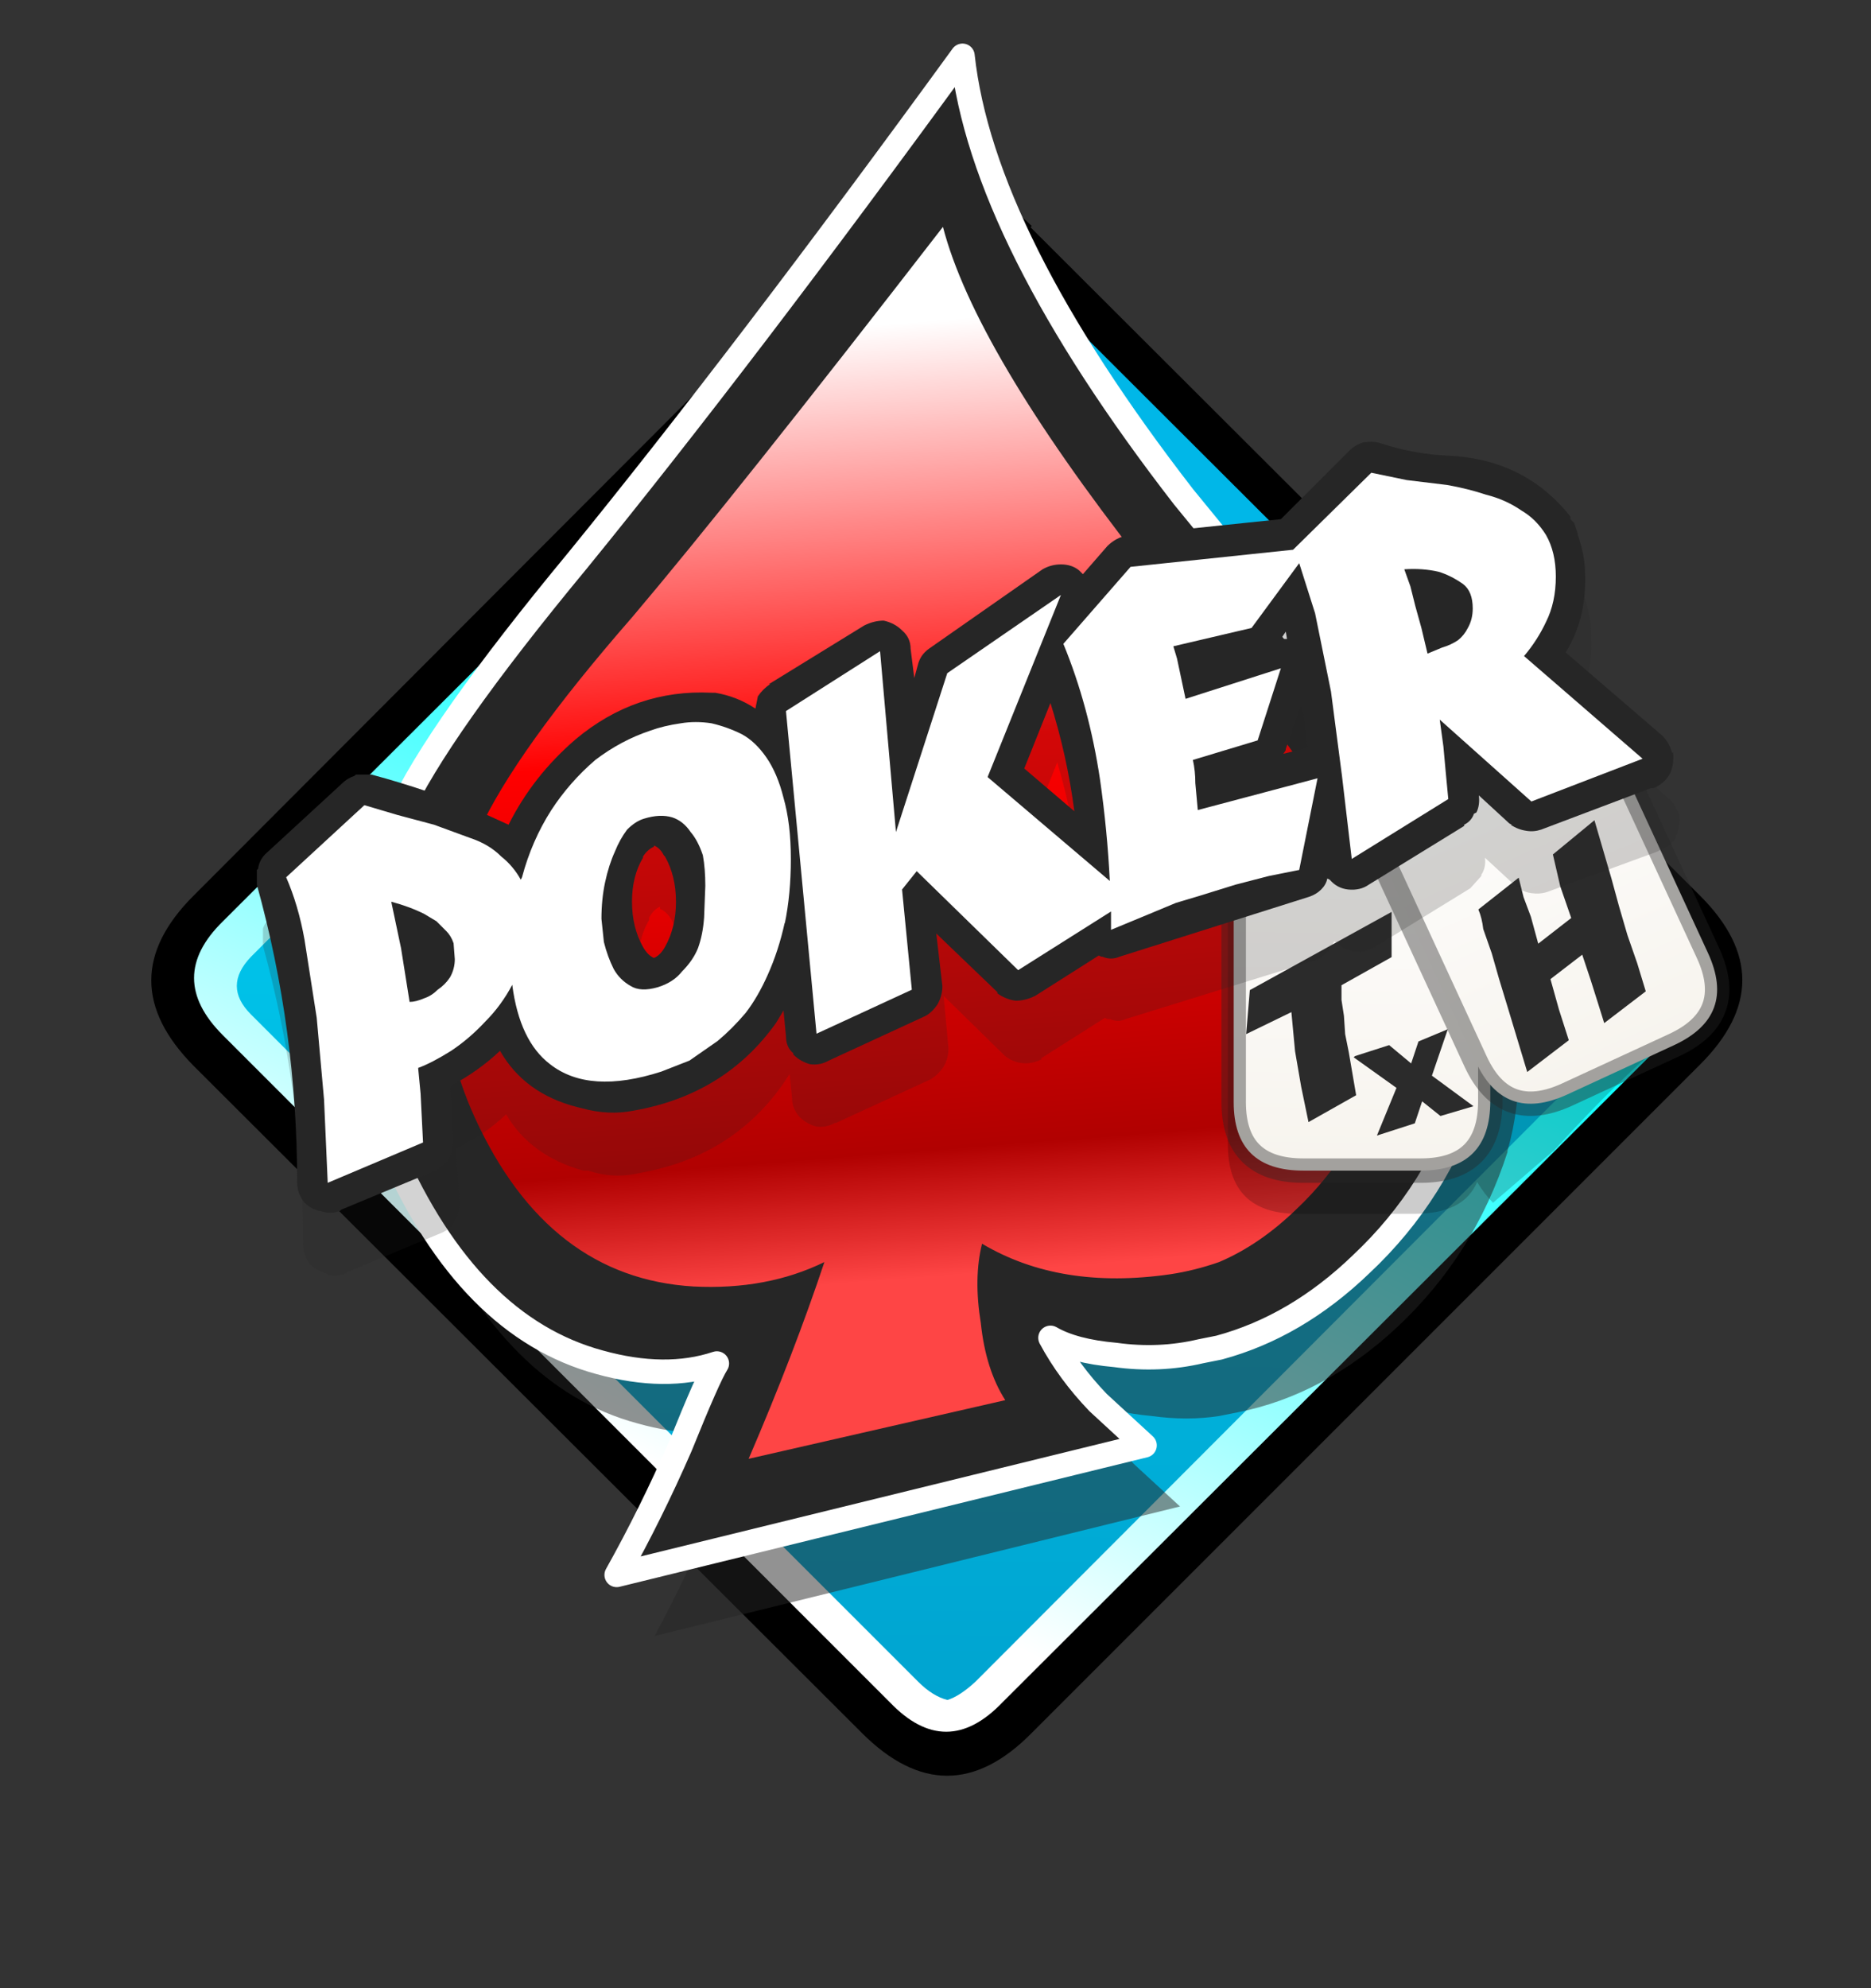 <svg xmlns="http://www.w3.org/2000/svg" xmlns:xlink="http://www.w3.org/1999/xlink" preserveAspectRatio="none" width="160" height="170"><rect width="100%" height="100%" fill="#333333" stroke="none"/><defs><path d="M65.1-3.8q-7-6.9-13.9 0L-3.5 51q-6.9 6.9 0 13.9l54.7 54.6q7 7 13.9 0l54.7-54.7q6.9-6.9 0-13.8L65-3.7z" id="e"/><path fill="url(#a)" d="M58.1-3.9q-2.3.1-4.6 2.5L-1.1 53.1q-4.7 4.6 0 9.3L53.5 117q2.3 2.4 4.6 2.4t4.6-2.4l54.7-54.6q4.6-4.7 0-9.3L62.7-1.5q-2.3-2.3-4.6-2.4z" id="f"/><path fill="url(#b)" d="M115.1 60.7q2.3-2.4 0-4.7L60.5 1.4Q59.2.2 58 0q-1.1.2-2.3 1.4L1.2 56q-2.3 2.4 0 4.7l54.6 54.6q1.2 1.2 2.4 1.5 1-.3 2.3-1.5L115 60.7z" id="g"/><path fill="#262626" fill-opacity=".5" d="M87 75.6q1-3.5.9-7.3-.4-8.3-6.6-18.2-3.1-5.1-8.8-12l-9-11Q47 5.8 42.6-8.2 27.5 15.5 13.9 32.2 2.4 46.2-.7 53q-6.6 14.2-.7 27.7Q5 95 15.8 97.9q5.3 1.5 9.4.1-.6 1.1-3 6.8-2.3 5.5-5 10.5l43-10.6-3.8-3.5q-2.3-2.5-3.8-5.3 1.9 1.1 5.3 1.4 2.9.4 5.5 0l1.5-.3Q72 95.6 78 90q6.3-5.9 9-14.3z" id="h"/><path fill="#262626" d="M84 70.6l.5-2.3q2-10.1-6.2-23.2-3.1-5.1-8.8-12l-9-11Q44 .8 42.4-14 24.5 10.6 10.9 27.3-.6 41.2-3.7 48q-6.6 14.2-.6 27.7Q2 90 12.7 92.9q5.4 1.5 9.6.1-.7 1.1-3 6.8-2.4 5.5-5.2 10.5l43.2-10.6-3.8-3.5q-2.4-2.5-3.9-5.3 1.9 1.1 5.3 1.4 3.6.5 7-.3l1.5-.3Q69.7 90 75 84.9q6.3-5.9 9-14.3z" id="i"/><path fill="url(#c)" d="M72.2 47q-2.8-4.3-7.5-10.3L57 27.4Q43.4 10 40.8 0 23.7 22.1 15.4 31.9q-9.6 11-12.6 17.6-5.5 12-.3 23.4 6 13.1 17.9 13.8 6 .3 10.7-2-2.5 7.5-6.2 16.1l21-4.8q-1.6-2.5-2-6.3-.6-3.7.1-6.5 6.4 3.8 15.4 2.5 2-.3 4-1 3.3-1.4 6.3-4.3 5-4.7 7.3-11.9v-.2q2.8-9.1-4.8-21.3z" id="k"/><path fill-opacity=".2" d="M30.2 14.7q-2.4-5.2-7.6-2.8l-4 1.8q-1.4-.6-3.3-.6H5.8Q0 13.1 0 18.8v21.8q0 5.7 5.7 5.7h9.6q4 0 5.1-2.6.6 1 1.3 1.7l5-4.3q6.3-6.9 10.9-10.4l-7.4-16z" id="l"/><path fill="url(#d)" d="M21 5.7Q21 0 15.3 0H5.8Q0 0 0 5.7v21.9q0 5.6 5.7 5.6h9.6q5.7 0 5.7-5.7V5.8z" id="m"/><path fill="#2B2B2B" d="M9.3 28.8v-1.2l4.1-2.3v-3.7L1.8 28l-.3 3.6 3.7-1.8.3 3.2.5 2.9.6 2.9 3.9-2.2-.6-3.5-.3-1.5-.1-1.5-.2-1.3m1 4.7l3.5 2.5-1.6 3.9 3.1-1 .6-1.8 1.5 1.2 2.7-.8-3.4-2.5 1.3-3.8-2.4 1L15 34l-1.8-1.5-2.8.9z" id="o"/><path fill="#2B2B2B" d="M30 14.1l-3.4 2.8.6 2.6.9 2.6-2.7 2.1-.6-2.2-.6-1.6-.4-1.6-3.3 2.6q.3.7.4 1.6l.7 2 .6 2.1.7 2.3 1.6 5.3 3.4-2.6-.8-2.5-.7-2.5 2.6-2 .7 2.1.6 1.9.5 1.6 3.4-2.6-.7-2.3-.8-2.3-.7-2.4-.6-2.2-1.4-4.8z" id="p"/><path fill="#262626" fill-opacity=".2" d="M107.8 21.6l-.3-.8-.3-.4v-.2q-3.7-4.6-10-5-2.8-.1-5.5-1-.6-.2-1.3-.1h-.1q-.7.2-1.1.7l-.2.1-5.5 5.6L71 21.8q-1 0-1.6.8l-2 2.4-.4-.4q-.7-.5-1.5-.5t-1.5.4L54.8 31l-.1.1q-.7.4-.9 1.2l-.3 1.2-.3-2.5q0-.9-.7-1.5-.5-.6-1.4-.8-.9 0-1.6.4L41.7 34q-.6.3-1 1-.2.4-.2.9-1.5-1-3.2-1.3H37q-6.4-.3-11.1 3.9-3.6 3-5.5 7-1-.6-2.3-1.1l-.2-.1h.1q-4.2-1.8-8.9-2.9-.7-.2-1.3 0h-.1l-1 .6v.1L.4 47.9h.1q-.6.4-.8 1v.3 1.1Q3 62.3 3 74.8q0 .8.5 1.5.5.5 1.3.8l.2.1q.8.2 1.5-.1l.1-.1 7.7-3.2q.7-.3 1.1-.9.4-.8.4-1.5l-.3-4.5q2.3-1.1 4.1-2.8 2 3.4 6.3 4.6h.4q2.1.7 4.2.2 7.5-1.3 11.7-7.2l.6-.9.2 2q0 .8.6 1.5.6.6 1.4.8.8.1 1.5-.3h.1l7.8-3.6q.6-.4 1-1 .4-.7.4-1.5l-.4-4.3 4.9 4.8.1.1q.6.5 1.4.6.8.1 1.6-.3v-.1l5.2-3.3.2.1h.2q.7.3 1.3 0l15.5-4.8q.7-.3 1-.7h.1l.5-.9v.1h.1q.6.6 1.5.8.9.1 1.7-.4l7.8-4.8.9-1v-.1q.4-.6.3-1.4l2.6 2.4h.1q.4.4 1.1.5.7.1 1.3-.1l9-3.3.2-.1q.8-.3 1.3-1v-.1q.4-.8.3-1.7v-.1q-.3-.8-.8-1.3l-8-6.9q1.7-2.8 1.6-6.2V25q0-1.6-.6-3.3v0M84 30.3l-.4-.2.4-.4v.6m0 9v-.1l1.2-3.7.6 3.6-2 .6.2-.4m-17.4 5l-4.1-3.5 2.2-5.5q1.3 4.4 1.9 9m-34.4 3q.4.1.9.8.9 1.6.9 3.7t-.9 3.7q-.5.7-.9.9-.5-.2-.9-.9-.9-1.6-.9-3.7t.9-3.6V48q.4-.7.9-.9z" id="q"/><path fill="#262626" d="M106.7 15.3v-.1q-3.7-4.7-10-5-2.7-.1-5.5-1-.6-.2-1.3-.1h-.1q-.7.2-1.2.7l-.1.1-5.5 5.5-12.5 1.3q-1 .2-1.7.9l-2 2.3-.3-.3q-.6-.5-1.5-.5-.8 0-1.5.4L54.2 26q-.7.5-.9 1.3l-.3 1.1-.3-2.4q0-.9-.7-1.5-.6-.6-1.5-.8-.8 0-1.6.4l-7.8 4.8h.1q-.6.4-1 1l-.2 1q-1.5-1-3.3-1.3H36.4q-6.2-.3-11.1 3.8-3.5 3-5.5 7l-2.2-1v-.1h-.2q-4-1.7-8.8-3H7.3l-.1.1q-.6.2-1 .6l-6.3 5.8q-.5.5-.6 1.2l-.1.1V45.3q3.3 11.9 3.3 24.4 0 .8.5 1.5.5.6 1.3.8h.1q.8.3 1.6 0l.1-.1 7.7-3.2q.7-.3 1.1-1 .4-.6.4-1.5l-.3-4.4q2.3-1.2 4.1-2.9 2 3.5 6.3 4.6l.4.1q2.2.6 4.2.2 7.5-1.3 11.7-7.2l.6-1 .2 2.1q0 .9.6 1.4v.1q.6.6 1.4.8.8.1 1.5-.3l7.8-3.6.2-.1q.5-.3.9-.9.4-.7.4-1.5l-.5-4.3 5 4.8v.1q.7.5 1.5.6.8 0 1.6-.4l5.2-3.3.2.1h.1q.7.3 1.4 0l15.5-4.9q.6-.2 1-.6.4-.4.5-.9l.2.1q.6.7 1.5.8 1 .1 1.7-.4l7.8-4.8v-.1q.6-.3.8-.9l.2-.1q.3-.6.2-1.4l2.5 2.3.2.1h-.1q.6.4 1.3.5.6.1 1.2-.1l9-3.4h.2q.8-.3 1.3-1.1.4-.8.3-1.8h-.1q-.2-.8-.8-1.4l-7.9-6.8q1.7-2.7 1.6-6.3 0-1.6-.6-3.3v-.1l-.3-.9-.3-.3m-23.2 9.8H83l.4-.6.1.6m-.1 9.1v-.1l1.3-3.7.5 3.6-2 .5.2-.3m-19.3-4q1.4 4.4 2 9L62 35.8l2.2-5.5M31.7 42.1q.5.2.8.8l.1.1q.9 1.6.9 3.7t-.9 3.7q-.4.7-.9.9-.5-.2-.9-.9-.9-1.6-.9-3.7t.9-3.6V43q.4-.6.9-.8z" id="r"/><path fill="#FFF" d="M42.4 48.5q.5-2.4.5-5.3t-.6-5q-.5-2-1.4-3.3-.9-1.3-2-1.9-1.2-.6-2.5-.9-1.3-.2-2.5 0-1.4.2-2.5.6-2.4.8-4.5 2.4-2.1 1.8-3.6 4.1-1.6 2.5-2.4 5.5l-.1.2q-.6-1.1-1.6-1.9-1-1-2.5-1.5l-3-1.1-3-.8-2.7-.8-6.4 5.9q1 2.3 1.5 5.1l1 6.4.6 6.7.3 6.8 7.8-3.3-.1-2-.1-2-.2-2.1q1.1-.4 2.7-1.4 1.5-1 2.8-2.4 1.3-1.3 2.2-3 .6 4.6 3.1 6.5 3.2 2.5 9.1.6l2.3-.9 2.3-1.6q1.2-1 2.3-2.3 1-1.3 1.8-3.1.9-2 1.4-4.3m-29.5-.7l1 .6.8.8q.4.4.6 1l.1 1.3q0 .8-.4 1.5-.4.6-1 1-.5.5-1.1.7-.7.3-1.2.3l-.7-4.4-.8-3.8q1.5.4 2.7 1m14.5.4q0-1.6.3-3t.8-2.5q.4-1 1-1.8.7-.7 1.4-.9 1.3-.4 2.3-.1.9.3 1.5 1.2.6.7 1 1.9.2 1.1.2 2.5l-.1 2.6q-.1 1.4-.5 2.5-.4 1-1.3 1.9-.7.9-2 1.3-1.4.4-2.2-.1-.9-.5-1.4-1.4-.5-1-.8-2.2l-.2-1.9m77.3-24.3q.8-1.6.8-3.7 0-2-.8-3.4-.8-1.3-2-2-1.3-.9-2.9-1.3-1.5-.5-3.2-.8l-3.3-.4-2.9-.6-6.4 6.3-13.3 1.4-5.5 6.3q2.1 5.1 3 11.1.6 4.2.8 8.3l-10-8.5 6-14.9-9.3 6.4-4.2 13-1.3-14.8-7.7 4.9L45 57.5l7.8-3.6-.8-8.2 1.2-1.5 8.3 8.1 7.6-4.8V49l2.9-1.2 2.4-1 2-.6 2.9-.9 2.7-.7 2.5-.5 1.5-7.5-9.8 2.6L76 37q0-1-.2-1.9l5.3-1.6 1.9-5.9-7.8 2.5-.7-3.3-.3-1 6.4-1.5 3.9-5.3 1.3 4.1 1.3 6.4.9 6.9.8 6.8 7.9-4.9-.2-2.1-.2-2.2-.3-2.2 7.5 6.7 9.1-3.5-9.7-8.4q1.1-1.3 1.8-2.8m-6-1.1q0 .9-.4 1.6-.3.6-.8 1-.6.4-1.3.6l-1.2.5-.5-2.1-.5-1.8-.4-1.6-.5-1.4q1.5-.1 2.8.2 1 .3 2 1 .8.6.8 2z" id="s"/><path id="j" stroke="#FFF" stroke-width="2" stroke-linejoin="round" stroke-linecap="round" fill="none" d="M84.5 68.3q2-10.1-6.2-23.2-3.1-5.1-8.8-12l-9-11Q44 .8 42.4-14 24.5 10.6 10.9 27.3-.6 41.2-3.7 48q-6.6 14.2-.6 27.7Q2 90 12.7 92.9q5.4 1.5 9.6.1-.7 1.1-3 6.8-2.4 5.5-5.2 10.5l43.2-10.6-3.8-3.5q-2.4-2.5-3.9-5.3 1.9 1.1 5.3 1.4 3.6.5 7-.3l1.5-.3Q69.7 90 75 84.9q6.3-5.9 9-14.3l.5-2.3z"/><path id="n" stroke="#262626" stroke-opacity=".4" stroke-width="2" stroke-linejoin="round" stroke-linecap="round" fill="none" d="M15.3 0H5.8Q0 0 0 5.7v21.9q0 5.6 5.7 5.6h9.6q5.7 0 5.7-5.7V5.8Q21 0 15.3 0z"/><linearGradient id="a" gradientUnits="userSpaceOnUse" x1="40.1" y1="100.5" x2="77.8" y2="25.8" spreadMethod="pad"><stop offset="0%" stop-color="#FFF"/><stop offset="79.2%" stop-color="#02FFFF"/><stop offset="100%" stop-color="#00B7E8"/></linearGradient><linearGradient id="b" gradientUnits="userSpaceOnUse" x1="58.4" y1=".2" x2="57.8" y2="116.5" spreadMethod="pad"><stop offset="0%" stop-color="#00DEFF"/><stop offset="100%" stop-color="#00A4D0"/></linearGradient><linearGradient id="c" gradientUnits="userSpaceOnUse" x1="35.3" y1="8" x2="41.4" y2="85.8" spreadMethod="pad"><stop offset="0%" stop-color="#FFF"/><stop offset="43.9%" stop-color="red"/><stop offset="86.7%" stop-color="#B10101"/><stop offset="100%" stop-color="#FE4545"/></linearGradient><linearGradient id="d" gradientUnits="userSpaceOnUse" x1="10.7" y1=".9" x2="10.3" y2="32.4" spreadMethod="pad"><stop offset="0%" stop-color="#FFF"/><stop offset="100%" stop-color="#F7F4EE"/></linearGradient></defs><use xlink:href="#e" transform="translate(20.2 23.3) scale(1.045)"/><use xlink:href="#f" transform="translate(20.2 23.3) scale(1.045)"/><use xlink:href="#g" transform="translate(20.2 23.3) scale(1.045)"/><use xlink:href="#h" transform="translate(38 19.4) scale(1.045)"/><g transform="translate(38 19.4) scale(1.045)"><use xlink:href="#i"/><use xlink:href="#j"/></g><use xlink:href="#k" transform="translate(38 19.4) scale(1.045)"/><g><use xlink:href="#l" transform="translate(105 55.4) scale(1.045)"/><g transform="translate(105.5 65.4) scale(1.045)"><use xlink:href="#m"/><use xlink:href="#n"/></g><use xlink:href="#o" transform="translate(105 55.4) scale(1.045)"/><g transform="matrix(.948 -.438 .438 .948 114.1 64.6)"><use xlink:href="#m"/><use xlink:href="#n"/></g><use xlink:href="#p" transform="translate(105 55.4) scale(1.045)"/></g><g><use xlink:href="#q" transform="translate(22.8 28.3) scale(1.045)"/><use xlink:href="#r" transform="translate(22.8 28.3) scale(1.045)"/><use xlink:href="#s" transform="translate(22.8 28.3) scale(1.045)"/></g></svg>